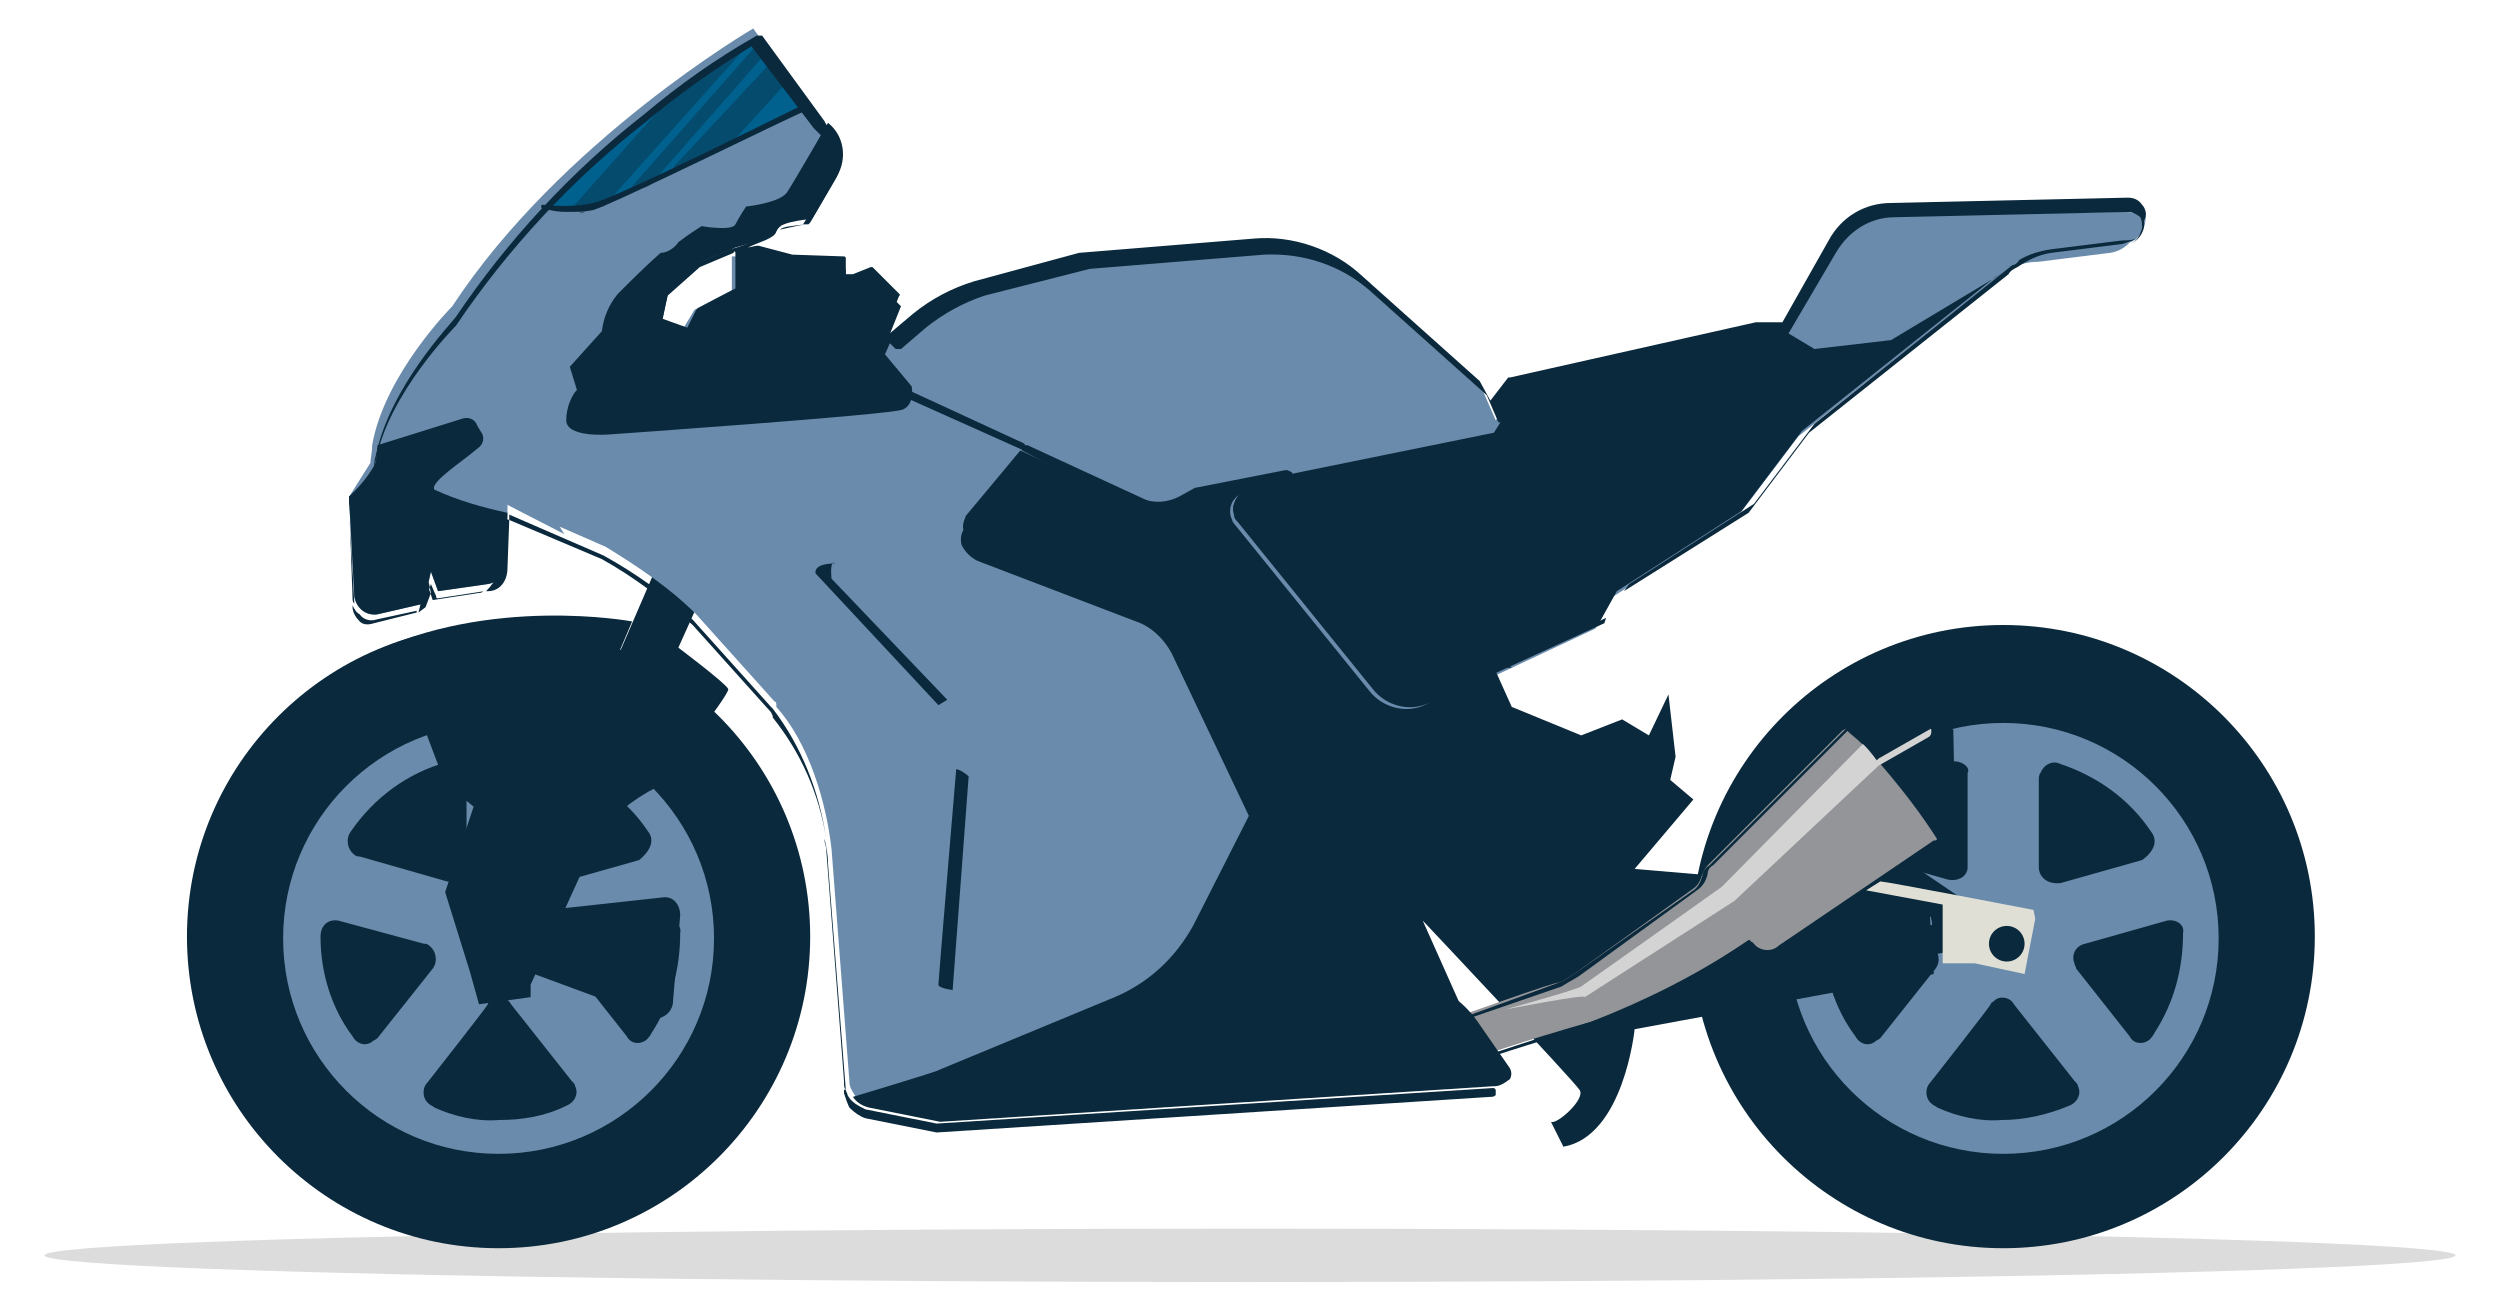 <?xml version="1.0" encoding="utf-8"?>
<!-- Generator: Adobe Illustrator 24.0.1, SVG Export Plug-In . SVG Version: 6.00 Build 0)  -->
<svg version="1.1" id="Layer_1" xmlns="http://www.w3.org/2000/svg" xmlns:xlink="http://www.w3.org/1999/xlink" x="0px" y="0px"
	 viewBox="0 0 140.4 73.6" style="enable-background:new 0 0 140.4 73.6;" xml:space="preserve">
<style type="text/css">
	.st0{opacity:0.14;}
	.st1{fill:#0A293C;}
	.st2{fill:#6A8BAB;}
	.st3{fill:none;}
	.st4{fill-rule:evenodd;clip-rule:evenodd;fill:#0A293C;}
	.st5{fill-rule:evenodd;clip-rule:evenodd;fill:#6A8BAB;}
	.st6{fill-rule:evenodd;clip-rule:evenodd;fill:#00618F;}
	.st7{fill-rule:evenodd;clip-rule:evenodd;fill:#939598;}
	.st8{fill-rule:evenodd;clip-rule:evenodd;fill:#D3D3D3;}
	.st9{fill-rule:evenodd;clip-rule:evenodd;fill:#DFDFD5;}
	.st10{opacity:0.39;}
</style>
<title>Motorcycle</title>
<g>
	<g class="st0">
		<ellipse cx="70.2" cy="70.5" rx="67.7" ry="1.5"/>
	</g>
	<circle class="st1" cx="28" cy="52.6" r="17.5"/>
	<circle class="st2" cx="28" cy="52.7" r="12.1"/>
	<ellipse class="st3" cx="28" cy="52.6" rx="10.3" ry="10.4"/>
	<path class="st4" d="M24,60.8c-0.3,0.3-0.3,0.9,0.1,1.2c0.1,0.1,0.2,0.1,0.3,0.2c1.1,0.5,2.4,0.8,3.6,0.7c1.3,0,2.6-0.2,3.8-0.8
		c0.5-0.2,0.7-0.7,0.5-1.1c0-0.1-0.1-0.2-0.2-0.3l-3.4-4.3c-0.2-0.4-0.8-0.5-1.1-0.2c-0.1,0.1-0.2,0.1-0.2,0.2
		C27.3,56.6,24,60.8,24,60.8z"/>
	<path class="st4" d="M19,51.7c-0.6-0.1-1,0.3-1,0.9c0,2,0.6,4,1.8,5.6c0.2,0.4,0.7,0.6,1.1,0.3c0.1-0.1,0.2-0.1,0.3-0.2l3.1-3.9
		c0.3-0.4,0.2-1-0.2-1.3c-0.1-0.1-0.2-0.1-0.3-0.1L19,51.7z"/>
	<path class="st4" d="M36.4,46.7c-1.2-1.8-3-3.1-5.1-3.8c-0.4-0.2-0.9,0.1-1.1,0.5c0,0.1-0.1,0.3,0,0.4v4.9c0,0.5,0.4,0.9,0.9,0.9
		c0.1,0,0.1,0,0.2,0l4.6-1.3C36.5,47.8,36.8,47.2,36.4,46.7z"/>
	<path class="st4" d="M25.1,42.8c-2.2,0.6-4.1,2-5.4,3.9c-0.3,0.4-0.2,1,0.2,1.3c0.1,0.1,0.2,0.1,0.3,0.1l4.9,1.4
		c0.5,0.1,1-0.1,1.1-0.6c0-0.1,0-0.2,0-0.3v-5.1c-0.1-0.5-0.5-0.8-1-0.7C25.2,42.8,25.2,42.8,25.1,42.8z"/>
	<path class="st4" d="M37.3,51.7L32.7,53c-0.5,0.1-0.8,0.6-0.6,1.1c0,0.1,0.1,0.2,0.1,0.3l3,3.8c0.2,0.4,0.7,0.5,1.1,0.2
		c0.1-0.1,0.2-0.2,0.3-0.4c1.1-1.7,1.6-3.6,1.6-5.6C38.3,52,37.9,51.6,37.3,51.7z"/>
	<circle class="st1" cx="112.5" cy="52.6" r="17.5"/>
	<circle class="st2" cx="112.5" cy="52.7" r="12.1"/>
	<ellipse class="st3" cx="112.5" cy="52.6" rx="10.3" ry="10.4"/>
	<path class="st4" d="M108.4,60.8c-0.3,0.3-0.3,0.9,0.1,1.2c0.1,0.1,0.2,0.1,0.3,0.2c1.1,0.5,2.4,0.8,3.6,0.7c1.3,0,2.6-0.3,3.8-0.8
		c0.5-0.2,0.7-0.7,0.5-1.1c0-0.1-0.1-0.2-0.2-0.3l-3.4-4.3c-0.2-0.4-0.8-0.5-1.1-0.2c-0.1,0.1-0.2,0.1-0.2,0.2
		C111.7,56.6,108.4,60.8,108.4,60.8z"/>
	<path class="st4" d="M103.4,51.7c-0.6-0.1-1,0.3-1,0.9c0,2,0.6,4,1.8,5.6c0.2,0.4,0.7,0.6,1.1,0.3c0.1-0.1,0.2-0.1,0.3-0.2l3.1-3.9
		c0.3-0.4,0.2-1-0.2-1.2c-0.1-0.1-0.2-0.1-0.3-0.1L103.4,51.7z"/>
	<path class="st4" d="M120.8,46.7c-1.2-1.8-3-3.1-5.1-3.8c-0.4-0.2-0.9,0-1.1,0.5c-0.1,0.1-0.1,0.3-0.1,0.4v4.9c0,0.5,0.4,0.9,1,0.9
		c0.1,0,0.1,0,0.2,0l4.6-1.3C121,47.8,121.2,47.2,120.8,46.7z"/>
	<path class="st4" d="M109.4,42.8c-2.2,0.6-4.1,2-5.4,3.9c-0.3,0.4-0.2,1,0.2,1.2c0.1,0.1,0.2,0.1,0.3,0.1l4.9,1.4
		c0.5,0.1,1-0.1,1.1-0.6c0-0.1,0-0.2,0-0.3v-5.1C110.7,43.1,110.1,42.6,109.4,42.8z"/>
	<path class="st4" d="M121.7,51.7l-4.6,1.3c-0.5,0.1-0.8,0.6-0.6,1.1c0,0.1,0.1,0.2,0.1,0.3l3,3.8c0.2,0.4,0.7,0.5,1.1,0.2
		c0.1-0.1,0.2-0.2,0.3-0.4c1.1-1.7,1.6-3.6,1.6-5.6C122.7,52,122.3,51.6,121.7,51.7z"/>
	<path class="st4" d="M111,51.5l-9,1.6c-0.7,0.1-1.5,0-2.1-0.4L99,52.2l0.4,2l0.1,0.4l0.4,2l0.6-0.8c0.5-0.6,1.1-1,1.9-1.1l9-1.6
		C111.2,53.2,111,51.5,111,51.5z"/>
	<path class="st4" d="M111.7,51.5l-7.5-5.1c-0.6-0.4-1-1.1-1.3-1.8l-0.3-0.9l-1.2,1.6l-0.3,0.4l-1.1,1.6l0.9-0.1
		c0.8-0.1,1.5,0.1,2.1,0.6l7.5,5.1C111,52.5,111.4,52,111.7,51.5z"/>
	<path class="st4" d="M112.3,51.3l-0.1-0.5l-2,0.4c-0.5,0.1-1,0-1.4-0.3l-0.6-0.4l0.3,1.3v0.3l0.3,1.3l0.4-0.5
		c0.3-0.4,0.8-0.7,1.3-0.8l2-0.4L112.3,51.3L112.3,51.3z"/>
	<path class="st4" d="M24,40.1c0,0-5.9,1.8-8.4,9.1c0,0-3.5,0-1.3-4.5c2.3-4.5,8.1-7.2,8.1-7.2L24,40.1z"/>
	<path class="st4" d="M29.8,55.3l5.9-13l-2.5-1L33,40.8l2.5-5.9c0,0-8-1.5-14.9,1.9c-0.4,0.1,0.3,0.3,0.3,0.3l2.1,1.6l2,5.3l1.6,1.3
		L25,50.1l1.4,4.5l0.5,1.8l2.9-0.4V55.3z"/>
	<path class="st4" d="M30.9,38.1l1.4,3.3l-4.9,12.2h-0.8l-1-3.4l1.6-5.1l-1.6-1.1l-1.8-5.3l-1.6-1.1C28.5,35.2,30.9,38.1,30.9,38.1z
		 M27.5,53.5l-0.1,0.3L27.5,53.5z"/>
	<path class="st4" d="M32.7,41.5l0.9,0.5l1.6,0.8l4.1-9.1l-2.5-1.5L32.7,41.5z"/>
	<path class="st4" d="M32.7,41.5l0.9,0.5l4.1-9.3L36.8,32L32.7,41.5z"/>
	<circle class="st1" cx="28.3" cy="54.8" r="0.9"/>
	<path class="st4" d="M31.7,51l5.5-0.6c0.6-0.1,1,0.4,1,1l-0.4,4.8c0,0.6-0.5,1-1,1c-0.1,0-0.2,0-0.3-0.1l-6.5-2.4
		C30,54.5,31.7,51,31.7,51z"/>
	<path class="st5" d="M19.6,27.9l0.3,5.6c0.1,0.6,0.6,1.1,1.3,1l2.6-0.6l0.4-1.8l0.4,1.1l2.8-0.4c0.6-0.1,1-0.6,1-1.1l0.1-2.9v-0.5
		l5.5,2.4c1.8,1.1,3.6,2.3,5.1,3.8l4.4,4.9c0.1,0,0.1,0.1,0.1,0.3c1.8,2,2.8,5.3,3.1,8l1,13c0,0.3,0.1,0.5,0.3,0.8
		c0.2,0.3,0.5,0.6,0.9,0.6l4,0.7l31.1-2c0.4,0,0.5-0.4,0.4-0.8l-1.9-2.4c-0.9-1.3-2.2-2.1-3.8-2.4l-1.6-0.3
		c-1.5-0.3-2.9-1.3-3.5-2.8l-3.1-6.9L66,36.2c-0.5-0.9-1.3-1.7-2.3-2.1l-8.9-3.4c-0.6-0.2-0.9-0.9-0.6-1.5c0-0.1,0.1-0.2,0.1-0.2
		l3-3.6l6.5,3c0.7,0.3,1.5,0.3,2.1-0.1l0.9-0.5l5.1-1l-2.1,1c-0.6,0.2-0.9,0.9-0.6,1.5c0,0.1,0.1,0.2,0.1,0.3l7.6,9.4
		c0.7,0.9,2,1.3,3.1,0.8l9.6-4.5l1-1.8l7-4.5l3.4-4.5l10.8-8.6l0.4-0.3c0.1-0.1,0.3-0.3,0.4-0.3c0.5-0.4,1.2-0.6,1.9-0.6l4-0.5
		c0.7-0.1,1.3-0.6,1.5-1.3c0.1-0.4-0.2-0.9-0.6-1c-0.1,0-0.1,0-0.2,0l-13.3,0.3c-1.4,0-2.7,0.8-3.4,2l-2.3,4l-0.4,0.8h-1.5
		l-13.4,3.4L84,23.6L83.3,22l-6.6-5.9c-1.6-1.5-3.8-2.2-6-2l-9.8,0.8L55,16.5c-1.2,0.4-2.3,1-3.3,1.8l-1.4,1.1l-0.8-0.8l0.6-1.5
		l-1.5-1.5l-1,0.4h-0.6v-1l-2.9-0.1l-1.9-0.5h-1.1v1.9L39,17.4l-0.6,1l-1.6-0.6l0.3-1.5l1.9-1.8l1.9-0.8c0,0,2-0.5,2.3-1
		s2-0.6,2-0.6l1.4-2.4c0.6-1,0.4-2.3-0.5-3l-0.3-0.3l-3.5-4.8c0,0-10.8,6.3-16.9,15.6c0,0-3.8,3.8-4.5,7.8c0,0.4-0.1,0.8-0.1,1
		L19.6,27.9z"/>
	<path class="st5" d="M120.5,11.9l-7.6,0.1l-7.1,3.3l7.5-0.6c0.6-0.3,1.3-0.4,2-0.5c1.4,0,2.9-0.3,4.3-0.6
		C119.8,13.6,120.6,13.1,120.5,11.9z"/>
	<path class="st5" d="M83.3,24.3l-7.9-7c-1.1-1-2.7-1.4-4.1-1l-8.9,2c-0.7,0.2-1.4,0.2-2.1,0.1l-5.8-0.9c-0.5-0.1-1,0-1.4,0.3
		l-2.4,1.4L49,18.3l-1.5,2.4l3.6,1.4l16,7.4C67.3,29.6,83.3,24.3,83.3,24.3z"/>
	<path class="st5" d="M54,30.6l-12.1-4.6c0,0-9.4-0.1-10.3-1.4l-7,1.6l-0.8,1.8l4.1,1.1l0.3-0.9l3.5,1.8c0,0-2.9-4,2.1-3.4
		C40.7,27.4,47.4,28.8,54,30.6z"/>
	<path class="st5" d="M51.7,31.7c0,0-5.6-0.3-5.6,0.3s7,7.5,7,7.5c0-0.8-0.2-1.6-0.5-2.4c-0.6-0.5-3.5-4-3.5-4S47,32.3,51.7,31.7z"
		/>
	<path class="st5" d="M101.3,19.5c0.9-1.2,1.7-2.5,2.4-3.9c0.3-0.9,0.8-1.8,1.4-2.6l5.9-0.1l1.9-0.9l7.6-0.1l-0.4-0.4l-13.8,0.4
		c0,0-2.5,0.9-3,1.6l-3,5.3L101.3,19.5z"/>
	<path class="st5" d="M82.8,23.6l0.5-1.4l-8.3-6.5c-0.7-0.6-1.6-0.9-2.5-0.9h-7.6c-2.4,0-9.8,2-9.8,2s5,1.1,5.8,1.1
		c0.5,0,7.1-1.6,10.1-2c1.6-0.3,3.2,0.1,4.5,1l6.6,5.3L82.8,23.6z"/>
	<path class="st5" d="M57.3,25.1c-1.1,1.3-2.1,2.6-3,4c0,0.4-0.9,0.9,0.8,1.5c0,0-10.9-4.6-12.6-4.5s-9.8-0.6-10.5-1.8l-0.3-1.3
		l19.6-1L57.3,25.1z"/>
	<path class="st5" d="M32,18.9c0,0-6.9,0.6-9.6,5.9l8.6-2.1l0.8-1C31.8,21.8,30.8,19.8,32,18.9z"/>
	<path class="st5" d="M32.9,18.1c0.2-0.9,0.6-1.7,1.1-2.5c-2.5,0.6-4.7,1.9-6.4,3.8l0,0L32.9,18.1z"/>
	<path class="st5" d="M45.4,7.5c-0.3,0-14,5.8-15.8,6.8l7.6-3.1l-0.9,1c0,0-7.8,4.5-8.5,5.9c0,0,15.3-8.1,16-8.4L45.4,7.5z"/>
	<path class="st6" d="M42.4,2.1l2.8,3.8l-11.8,5.7h-0.1c-0.8,0.1-1.7,0.1-2.5,0C34.7,6.9,42.4,2.1,42.4,2.1z M33.4,11.6
		C33.9,11.4,33.3,11.6,33.4,11.6z"/>
	<path class="st4" d="M84.5,37.5l0.3-0.1l0.1,0.1H84.5z"/>
	<path class="st4" d="M88.7,61.2c-0.4-0.6-8.8-9.5-8.8-9.5l2.5,5.6c-0.9-1-2.2-1.8-3.5-2.1L77.3,55c-1.5-0.3-2.9-1.3-3.5-2.8
		l-3.4-6.9L66,36.1c-0.5-0.9-1.3-1.7-2.3-2.1l-8.9-3.4c-0.6-0.2-0.9-0.9-0.6-1.5c0-0.1,0.1-0.2,0.1-0.2l3-3.6l6.5,3
		c0.7,0.3,1.5,0.3,2.1-0.1l0.9-0.5l5.1-1l-2.1,1c-0.6,0.2-0.9,0.9-0.6,1.5c0,0.1,0.1,0.2,0.1,0.2l7.6,9.4c0.7,0.9,2,1.3,3.1,0.8
		l4-1.9l0.9,2l3.9,1.6l2.3-0.9l1.5,0.9l1.1-2.3l0.4,3.5l-0.3,1.3l1.3,1.1l-3.3,3.9l16.5,1.4l0.3,4.5l-16.8,3.1c0,0-0.6,6-4,6.6
		L87.1,63C87.4,63.2,89.1,61.7,88.7,61.2L88.7,61.2z"/>
	<path class="st4" d="M57.5,25.3L57.5,25.3c0.1-0.3,0.1-0.3,0-0.4l-6.5-3c-0.1,0-0.1,0-0.3,0.1s0,0.1,0.1,0.3L57.5,25.3z"/>
	<path class="st4" d="M31.8,23.6c0,1,2.4,0.8,2.4,0.8s15.8-1.1,16.5-1.4s0.5-1.3,0.5-1.3l-1.5-1.8l0.4-0.9l0.1-0.3L50,18.7l0.6-1.5
		l-1.5-1.5l-1,0.4h-0.6v-1l-2.9-0.1l-1.9-0.5h-1v1.9l-2.3,1.2l-0.6,1l-1.6-0.6l0.3-1.5l1.9-1.8l1.9-0.8c0,0,2-0.5,2.3-1s2-0.6,2-0.6
		l1.4-2.4c0.6-1,0.4-2.3-0.5-3c0,0-1.9,3.3-2.3,3.9s-2.3,0.8-2.3,0.8s-0.4,0.6-0.6,1s-1.9,0.1-1.9,0.1s-0.8,0.5-1.3,0.9
		c-0.2,0.3-0.6,0.6-1,0.6c-0.8,0.7-1.6,1.5-2.4,2.3c-0.5,0.6-0.8,1.3-0.9,2.1l-1.8,2l0.4,1.3C32.1,22.2,31.8,22.9,31.8,23.6z"/>
	<path class="st4" d="M31.8,11.9c0.5,0,1,0,1.5-0.1c1.1-0.3,11.6-5.5,12-5.6c0.1,0,0.1-0.1,0.1-0.3c0-0.1,0-0.1-0.1-0.1c0,0,0,0,0,0
		c-0.1,0-10.8,5.4-12,5.6c-0.9,0.2-1.8,0.2-2.8,0.1c-0.1,0-0.1,0-0.1,0.1s0,0.1,0.1,0.1S31,11.9,31.8,11.9z"/>
	<path class="st4" d="M19.6,27.9l0.3,5.6c0.1,0.6,0.6,1.1,1.3,1l2.6-0.6l0.4-1.8l0.4,1.1l2.8-0.4c0.6-0.1,1-0.6,1-1.1l0.1-2.9
		c-1.4-0.3-2.8-0.7-4.1-1.3c-0.3-0.4,1.6-1.6,2.4-2.3c0.3-0.2,0.4-0.5,0.3-0.8l-0.3-0.5c-0.1-0.3-0.4-0.5-0.8-0.4l-4.8,1.5
		c0,0.4-0.1,0.8-0.1,1C20.6,26.9,20.1,27.4,19.6,27.9z"/>
	<path class="st7" d="M81.3,57.3l1.6,2.1c0,0,2.5-0.9,6.4-2s8.9-4.6,8.9-4.6c0.4,0.6,1.1,0.8,1.7,0.4c0,0,0,0,0.1,0l8.9-5.9h0.1
		c0.4-0.3,0.6-0.7,0.6-1.1l-0.1-5.1l-0.9-1c-0.3-0.4-0.8-0.6-1.3-0.5l-3.8,1.4l-7.6,7.6c-0.1,0.1-0.2,0.3-0.3,0.5
		c-0.1,0.3-0.2,0.6-0.5,0.8l-6.7,4.8c-0.3,0.2-0.6,0.4-0.9,0.5C87.7,55,81.3,57.3,81.3,57.3z"/>
	<path class="st4" d="M81.3,57.5l1.6,2.1v0.1l0.1-0.1c0,0,2.6-0.9,6.4-2c3.5-1,8.1-4,8.9-4.5c0.5,0.5,1.3,0.6,1.9,0.3l8.9-5.9h0.1
		c0.4-0.3,0.6-0.8,0.6-1.3l-0.1-5.1V41l-0.8-1c-0.3-0.5-0.9-0.7-1.5-0.5l-3.6,1.3l-7.8,7.8c-0.2,0.1-0.4,0.4-0.4,0.6
		c-0.1,0.3-0.2,0.6-0.5,0.8l-6.7,4.7c-0.3,0.2-0.6,0.4-0.9,0.5l-6.3,2.3C81.3,57.2,81.3,57.3,81.3,57.5L81.3,57.5z M99.9,53.1
		c-0.4,0.4-1.1,0.3-1.4-0.1c0,0-0.1-0.1-0.1-0.1c-0.1,0-0.1-0.1-0.1-0.1l0,0h-0.1c-2.8,1.9-5.8,3.4-8.9,4.6c-3.3,1-5.8,1.9-6.3,2
		l-1.4-1.9l6.1-2.1c0.3-0.2,0.7-0.4,1-0.6l6.6-4.8c0.3-0.2,0.5-0.5,0.6-0.9c0-0.2,0.1-0.4,0.3-0.5l7.6-7.6l3.6-1.3
		c0.4-0.2,0.9,0,1.1,0.4l0.6,1l0.1,5.1c0,0.4-0.2,0.8-0.5,1h-0.1L99.9,53.1z"/>
	<path class="st4" d="M103.7,41c0.3,0.3,0.6,0.5,0.9,0.8c0.4,0.3,0.7,0.7,1,1.1c1.2,1.4,2.3,2.8,3.3,4.4c0.4-0.3,0.6-0.7,0.6-1.1
		l-0.1-4.8c0-0.4-0.1-0.7-0.4-1l-0.3-0.3c-0.3-0.4-0.8-0.6-1.3-0.5L103.7,41z"/>
	<path class="st4" d="M113.1,14.9l-0.3,0.1C112.9,15,113,14.9,113.1,14.9z M112.7,15.2l-6.5,3.9l-4.3,0.5l-1.5-0.9h-1.5l-13.4,3.4
		l-1.1,1.4l-0.5,0.8l-11.8,2.4l-2.1,1c-0.5,0.1-0.9,0.7-0.7,1.2c0,0.2,0.1,0.3,0.2,0.4l7.6,9.4c0.7,0.9,2,1.3,3.1,0.8l9.6-4.5l1-1.8
		l7-4.5l3.4-4.5l10.8-8.6L112.7,15.2L112.7,15.2z"/>
	<path class="st4" d="M47.9,61.6c0.2,0.3,0.5,0.5,0.9,0.6l4,0.8l31.1-2c0.4,0,0.5-0.4,0.4-0.8l-1.9-2.5c-0.9-1.3-2.2-2.1-3.8-2.4
		l-1.6-0.3c-1.5-0.3-2.9-1.3-3.5-2.8l-3.1-6.9L67,52c-1,1.8-2.5,3.2-4.4,4l-9.9,4.1C52.9,60.1,47.9,61.6,47.9,61.6z"/>
	<path class="st4" d="M19.8,33.6l-0.2-5.6v-0.1l1.4-1.3c0-0.3,0-0.7,0.1-1c0.8-3.9,4.3-7.5,4.5-7.8c2.9-4.3,6.5-8.2,10.6-11.4
		c1.9-1.6,4-3.1,6.3-4.4h0.3l3.5,4.8L46.4,7c0.9,0.8,1.1,2.1,0.5,3.1l-1.4,2.4l-0.1,0.1h-0.3l1.4-2.3c0.6-0.9,0.4-2.1-0.5-2.8
		l-0.3-0.3l-3.5-4.6c-2.1,1.3-4.1,2.7-6,4.3c-4.1,3.2-7.7,7.1-10.6,11.4c0,0-3.8,3.8-4.5,7.6c0,0.4-0.1,0.8-0.1,1v0.1l-1.4,1.4
		l0.3,5.5C19.8,33.8,19.8,33.7,19.8,33.6z M43.8,12.9c0.4-0.1,0.9-0.2,1.4-0.3C44.5,12.7,44,12.7,43.8,12.9L43.8,12.9z M50.3,17.1
		L49,15.8l-1,0.4h-0.6c-0.1,0-0.1,0-0.1-0.1c0,0,0,0,0,0v-0.9l-2.7-0.1l-1.9-0.5l-0.8,0.3v1.8c0,0.1,0,0.1-0.1,0.1l-2.3,1.1l-0.6,1
		c0,0.1-0.1,0.1-0.3,0.1L37,18.3c-0.1,0-0.1-0.1-0.1-0.1l0.3-1.5v-0.1l1.9-1.8l1.9-0.8c0.8-0.2,1.5-0.5,2.1-0.9
		c0.1-0.3,0.4-0.4,0.8-0.4c-0.1,0-0.2,0.1-0.3,0.3c-0.1,0.4-1,0.6-1.6,0.9l0.5-0.1h0.1l1.9,0.5l2.9,0.1c0.1,0,0.1,0.1,0.1,0.1l0,0
		v0.9h0.4l1-0.4h0.1l1.5,1.5c0,0,0.1,0.1,0,0.1L50.3,17.1z M50,18.3l-0.1-0.1l0.4-1.1l0.1,0.1L50,18.3z M119.7,13.7
		c0.3-0.2,0.5-0.5,0.6-0.9c0-0.2,0-0.4-0.1-0.6c-0.1-0.1-0.3-0.2-0.5-0.3l-13.3,0.3c-1.4,0-2.6,0.8-3.3,2l-2.7,4.6l-0.1,0.1h-1.5
		l-13.4,3.4l-1.1,1.4c0,0-0.1,0.1-0.1,0c-0.1,0-0.1-0.1-0.1-0.1c0,0,0,0,0,0l-0.6-1.4l-6.6-5.9c-1.6-1.4-3.7-2.1-5.9-2l-9.8,0.8
		l-5.9,1.5c-1.2,0.4-2.3,1-3.3,1.8l-1.4,1.2h-0.3l-0.8-0.8v-0.1l0.1-0.4l0.4,0.4l1.3-1.1c1-0.8,2.1-1.4,3.4-1.8l5.9-1.6l9.8-0.8
		c2.2-0.2,4.5,0.6,6.1,2.1l6.6,5.9l0.6,1.1l1-1.3h0.1l13.8-3.1h1.5l2.6-4.6c0.7-1.3,2-2.1,3.5-2.1l13.3-0.3c0.3,0,0.6,0.1,0.8,0.4
		c0.2,0.2,0.3,0.6,0.1,0.9C120.5,12.9,120.2,13.4,119.7,13.7L119.7,13.7z M91.2,33.2l0.3-0.4l7-4.5l3.4-4.5l11.1-8.9
		c0.1,0,0.3-0.1,0.4-0.3c0.5-0.3,1.1-0.5,1.8-0.6l4-0.5c0.3,0,0.5,0,0.8-0.1c-0.2,0.1-0.5,0.2-0.8,0.3l-4,0.5
		c-0.7,0.1-1.3,0.4-1.9,0.8c-0.2,0.1-0.4,0.2-0.5,0.4l-11.2,8.9l-3.4,4.5L91.2,33.2z M90.2,34.7l0.9-1.5l0,0L90.2,34.7z M78.2,39.2
		c0.8,0.4,1.6,0.4,2.4,0l9.6-4.5l0,0l-0.1,0.3l-9.6,4.4C79.7,39.7,78.8,39.7,78.2,39.2L78.2,39.2z M57.4,25.3
		c0.1-0.3,0.1-0.3,0.3-0.3l6.5,3c0.6,0.3,1.4,0.2,2-0.1l0.9-0.5l5.1-1c0.1,0,0.1,0,0.3,0.1s0,0.1-0.1,0.3l-2.1,1
		c-0.3,0.2-0.5,0.4-0.6,0.8c-0.1,0.3,0,0.7,0.3,0.9l7.6,9.4c0.1,0.3,0.4,0.4,0.6,0.6c-0.4-0.2-0.7-0.5-1-0.8l-7.6-9.4
		c-0.3-0.4-0.4-0.8-0.3-1c0.1-0.4,0.4-0.7,0.8-0.9l0.6-0.3L67,28l-0.9,0.5c-0.7,0.4-1.5,0.5-2.3,0.1L57.4,25.3L57.4,25.3z
		 M54.4,29.3c0-0.2,0-0.4,0.1-0.5l3-3.3c0,0.1-0.1,0.3-0.3,0.6L54.4,29.3L54.4,29.3z M83.9,61l-1.6-2.5c-0.8-1.3-2.1-2.1-3.6-2.4
		l-1.6-0.3c-1.6-0.3-3-1.3-3.6-2.9l-7.6-16c-0.4-0.9-1.2-1.7-2.1-2l-8.9-3.4c-0.4-0.2-0.7-0.5-0.9-0.9c-0.1-0.4,0-0.8,0.3-1.1
		l0.3-0.3v0.5c0.1,0.3,0.3,0.6,0.6,0.8l8.9,3.4c1,0.4,1.9,1.1,2.4,2.1l7.6,16c0.6,1.4,1.9,2.3,3.4,2.6l1.6,0.3
		c1.6,0.3,3,1.2,3.9,2.5l1.8,2.6c0.1,0.2,0.1,0.4,0,0.6C84.4,60.9,84.2,61,83.9,61z M47.5,61.2c0,0.1,0.1,0.2,0.1,0.3
		c0.2,0.4,0.6,0.6,1,0.8l4,0.8l31.3-2l0.1,0.1v0.3c-0.1,0.1-0.2,0.1-0.3,0.1l-31.1,2l-4-0.8c-0.3-0.1-0.6-0.3-0.9-0.6
		c-0.1-0.2-0.2-0.5-0.3-0.8V61.2z M46.3,47.1c0,0.3,0.1,0.4,0.1,0.6l1,13c0,0.3,0,0.4,0.1,0.5l-1-12.7C46.5,48,46.4,47.5,46.3,47.1
		L46.3,47.1z M28.6,29.2v-0.3l5.3,2.3c1.8,1,3.5,2.2,5,3.6l4.4,4.9l0.1,0.1c1.6,2.1,2.6,4.6,3,7.3c-0.4-2.5-1.4-4.8-3-6.8
		c0-0.1,0-0.1-0.1-0.3l-4.4-4.9c-1.6-1.4-3.3-2.7-5.1-3.7L28.6,29.2z M28.6,29.2l-0.4-0.1h-0.1c-0.1,0-0.1,0.1-0.1,0.1l-0.1,3.1
		c-0.1,0.3-0.3,0.6-0.6,0.9h0.1c0.7,0,1.1-0.6,1.1-1.3L28.6,29.2z M41.2,14.2l-1.9,0.8l-1.8,1.6l-0.3,1.3l1.4,0.5l0.5-1l0.1-0.1
		l2.1-1.1v-2C41.3,14.1,41.2,14.1,41.2,14.2L41.2,14.2z M23.9,34.1L23.9,34.1l-0.4,0.3l0.4-1.6c0-0.1,0.1-0.1,0.1-0.1s0.1,0,0.1,0.1
		l0.1,0.5L23.9,34.1z M24.1,33.1l0.1-0.3l0.3,0.7c0,0.1,0,0.1,0.1,0.1l2.6-0.4c-0.1,0-0.1,0.1-0.3,0.1l-2.6,0.4L24.1,33.1z
		 M23.4,34.4v-0.1l-2.3,0.5c-0.3,0.1-0.7,0-0.9-0.3c-0.2-0.1-0.3-0.3-0.4-0.5v0.1c0,0.3,0.2,0.6,0.4,0.8c0.2,0.2,0.5,0.2,0.8,0.1
		L23.4,34.4z"/>
	<path class="st4" d="M45.8,32.2l6.9,7.4l0.5-0.3l-6.5-6.8c0,0-0.1-0.8,0.1-0.9C47.3,31.7,45.7,31.5,45.8,32.2z"/>
	<path class="st4" d="M53.7,43.2c0,0-1,11.9-1,12.1s0.8,0.3,0.8,0.3l0.9-12C54.3,43.5,53.9,43.2,53.7,43.2z"/>
	<path class="st8" d="M84.5,56.7c0,0,4-1.1,4.3-1.3s7.9-5.6,7.9-5.6l7.9-8l3-1.5c0.3-0.1,0.4,0,0.5,0.1l0.3,0.4
		c0.1,0.2,0.1,0.5-0.1,0.6c0,0,0,0,0,0l-2.8,1.6l-8.1,7.6L89,56C89.1,55.8,84.5,56.7,84.5,56.7z"/>
	<path class="st4" d="M104.4,41.6c0.4,0.3,0.7,0.7,1,1.1l0.1-0.1l2.8-1.6c0.3-0.1,0.3-0.4,0.1-0.6l-0.3-0.4
		c-0.1-0.1-0.4-0.3-0.5-0.1S104.4,41.6,104.4,41.6z"/>
	<path class="st9" d="M105.6,49.5c0.3,0,8.6,1.6,8.6,1.6l0.1,0.5l-0.6,3.1l-2.8-0.6h-1.8v-3.3l-4.3-0.8L105.6,49.5z"/>
	<circle class="st1" cx="112.7" cy="53" r="1"/>
	<path class="st4" d="M38,36.3c0,0,2.8,2.1,2.9,2.4s-4,5.5-4,5.5c-1.4,0.7-2.6,1.7-3.5,2.9c-1.4,1.9-1.3-0.9-1.3-0.9l1.6-3.4
		l3.6-6.9L38,36.3z"/>
	<g class="st10">
		<path class="st4" d="M33.9,11.6l8.4-9.4c-0.1,0.1-0.4,0.3-0.5,0.4c-0.3,0.2-0.7,0.4-1,0.6c-0.1,0.1-0.3,0.1-0.4,0.3
			S40,3.7,39.9,3.8l-0.4,0.4C39.1,4.7,38.6,5,38,5.3c-0.1,0-0.2,0.1-0.3,0.1l-5.6,6.3l0.6,0.3C33,11.7,33.5,11.7,33.9,11.6z"/>
	</g>
	<g class="st10">
		<path class="st4" d="M38.8,9.1c0.4-0.2,0.8-0.4,1.1-0.6c0.4-0.2,0.8-0.4,1.3-0.6l3-3.3c0-0.1-0.1-0.1-0.1-0.3l-0.1-0.1l-0.1-0.1
			c-0.1-0.1-0.1-0.3-0.3-0.3s-0.1-0.3-0.3-0.3l-5.5,5.9C38.2,9.4,38.5,9.3,38.8,9.1z"/>
	</g>
	<g class="st10">
		<path class="st4" d="M35.2,10.8c0.4-0.3,0.9-0.1,1.3-0.4l6.5-7.4c0-0.1-0.1-0.1-0.1-0.3s-0.3-0.3-0.3-0.3S35.2,10.8,35.2,10.8z"/>
	</g>
</g>
</svg>
